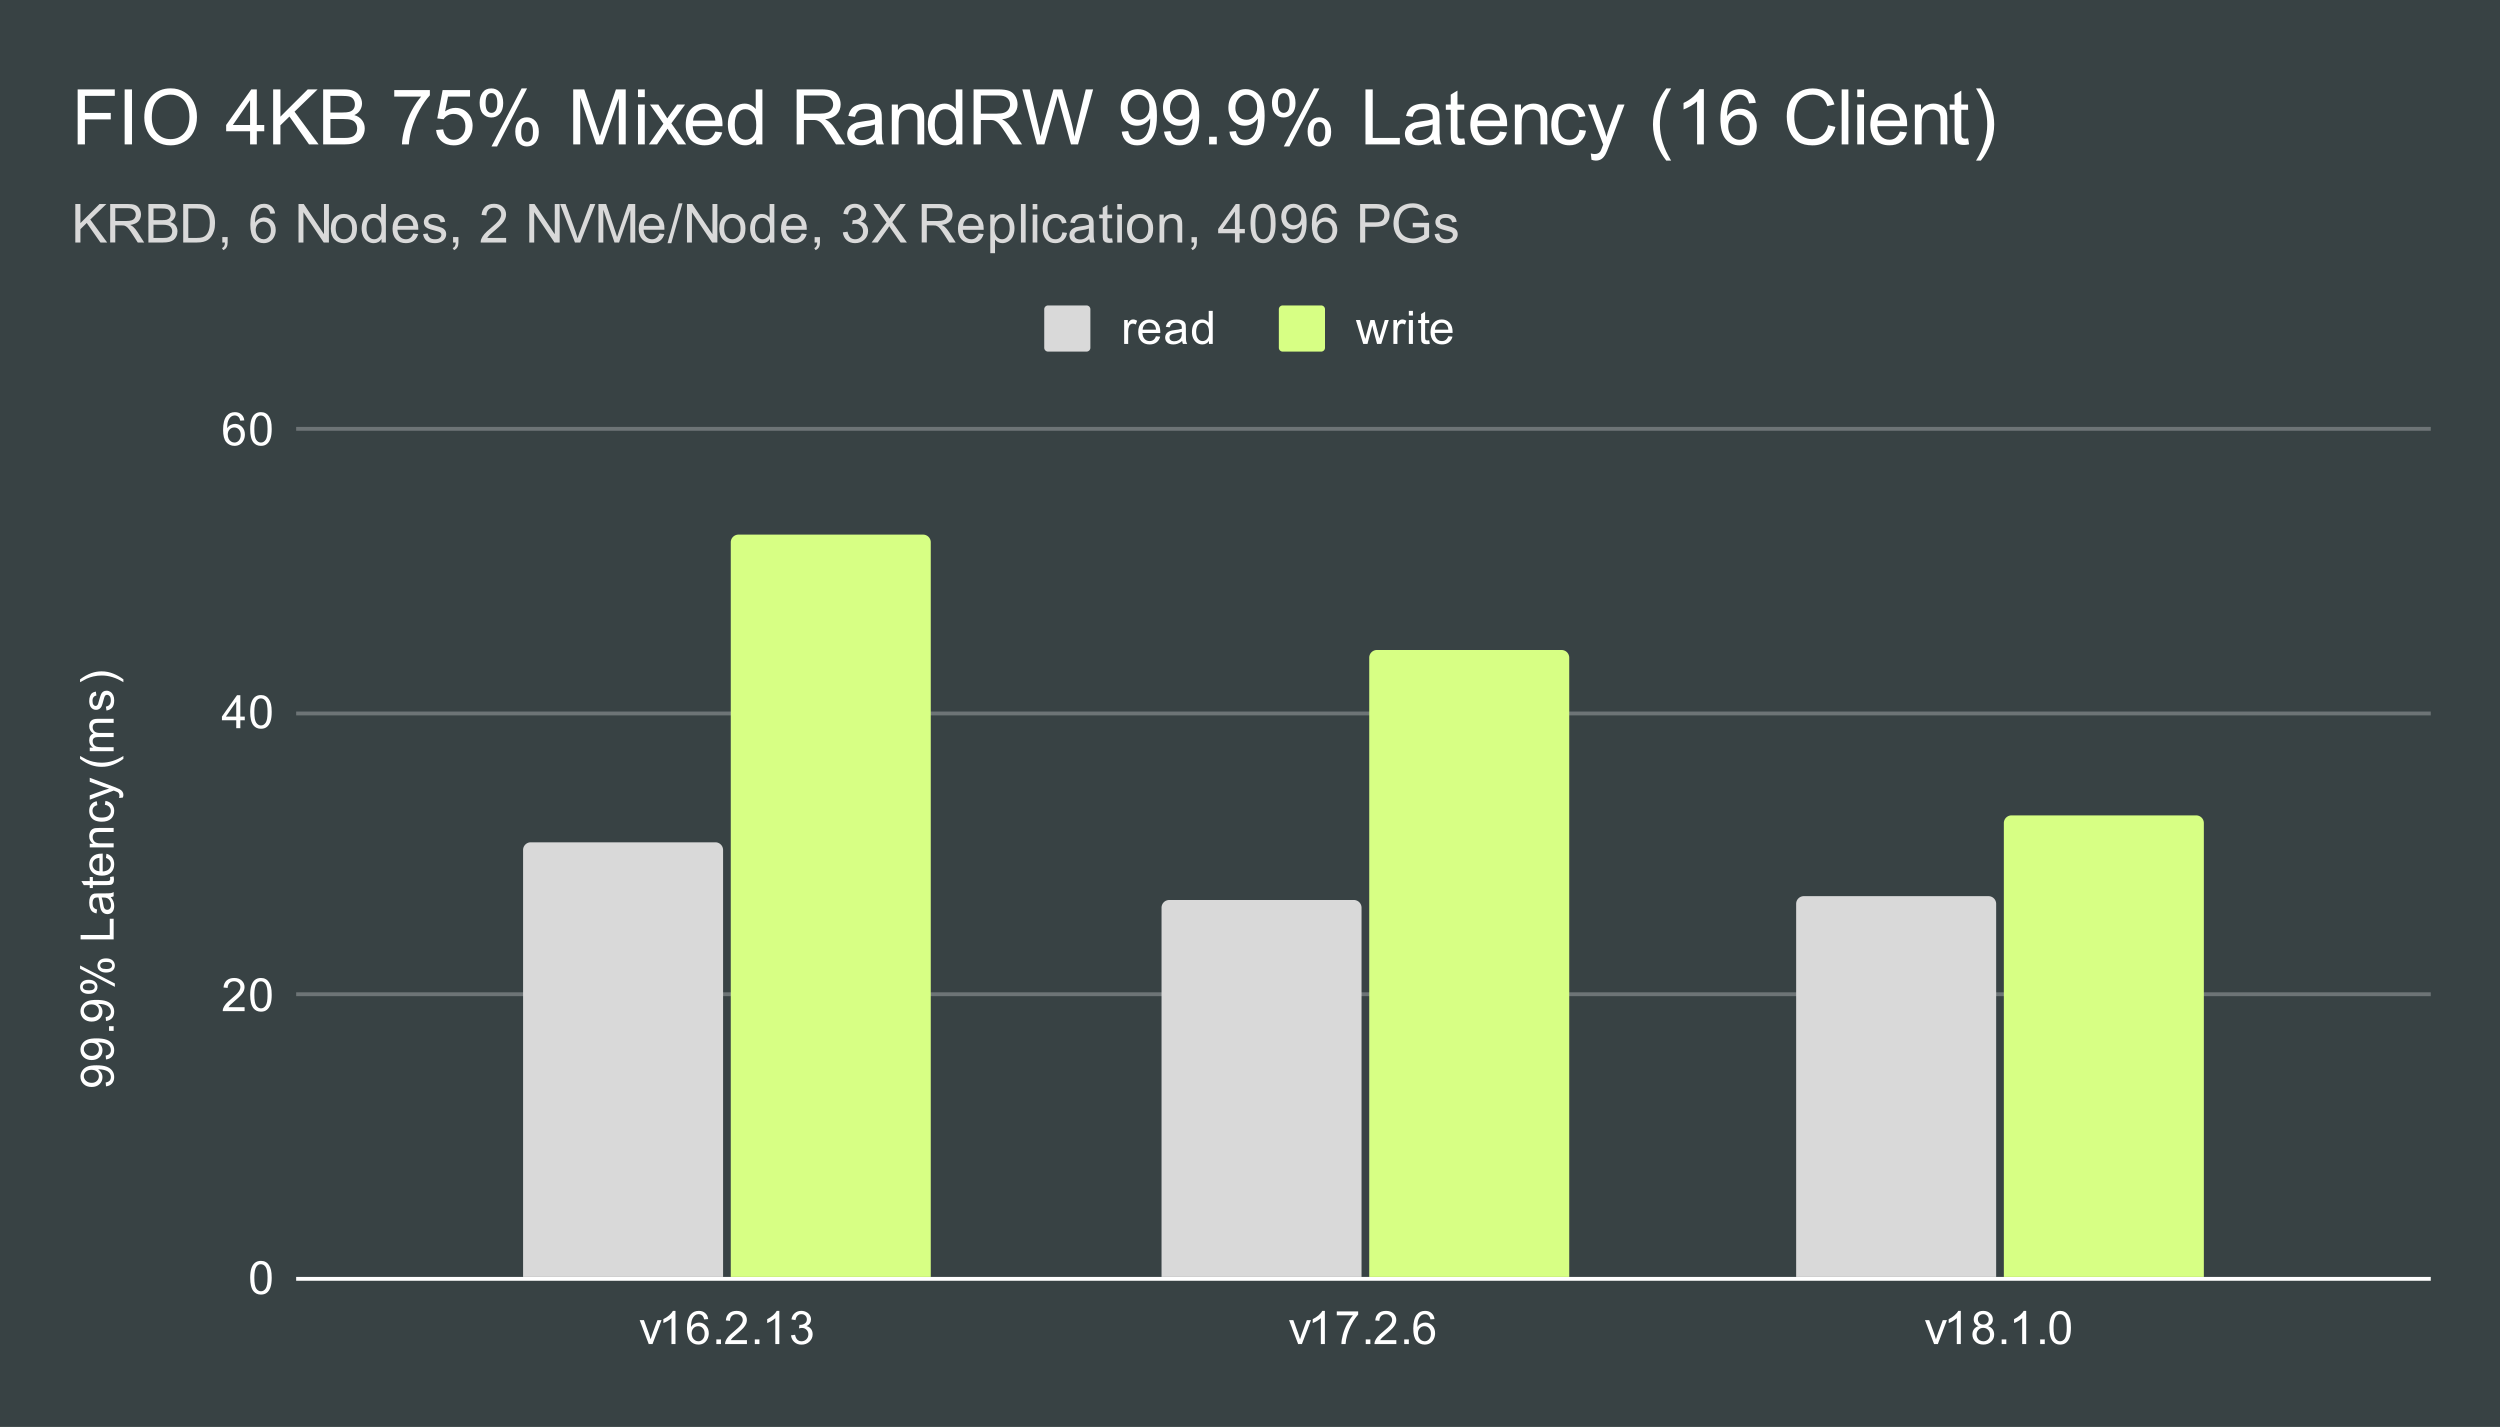 <svg viewBox="0 0 650 371" fill="none" stroke-linecap="square" stroke-miterlimit="10" width="650" height="371" xmlns="http://www.w3.org/2000/svg"><path fill="#384244" d="M0 0h650v371H0V0z"/><path stroke="#fff" stroke-linecap="butt" d="M77.5 332.5h554"/><path stroke="#6d7476" stroke-linecap="butt" d="M77.5 258.5h554m-554-73h554m-554-74h554"/><clipPath id="a"><path d="M77.55 111.783h553.9V332.45H77.55V111.783z"/></clipPath><path clip-path="url(#a)" d="M188 332h-52V221a2 2 0 012-2h48a2 2 0 012 2z"/><path fill="#d9d9d9" clip-path="url(#a)" d="M188 332h-52V221a2 2 0 012-2h48a2 2 0 012 2z"/><path clip-path="url(#a)" d="M354 332h-52v-96a2 2 0 012-2h48a2 2 0 012 2z"/><path fill="#d9d9d9" clip-path="url(#a)" d="M354 332h-52v-96a2 2 0 012-2h48a2 2 0 012 2z"/><path clip-path="url(#a)" d="M519 332h-52v-97a2 2 0 012-2h48a2 2 0 012 2z"/><path fill="#d9d9d9" clip-path="url(#a)" d="M519 332h-52v-97a2 2 0 012-2h48a2 2 0 012 2z"/><path clip-path="url(#a)" d="M242 332h-52V141a2 2 0 012-2h48a2 2 0 012 2z"/><path fill="#d7ff84" clip-path="url(#a)" d="M242 332h-52V141a2 2 0 012-2h48a2 2 0 012 2z"/><path clip-path="url(#a)" d="M408 332h-52V171a2 2 0 012-2h48a2 2 0 012 2z"/><path fill="#d7ff84" clip-path="url(#a)" d="M408 332h-52V171a2 2 0 012-2h48a2 2 0 012 2z"/><path clip-path="url(#a)" d="M573 332h-52V214a2 2 0 012-2h48a2 2 0 012 2z"/><path fill="#d7ff84" clip-path="url(#a)" d="M573 332h-52V214a2 2 0 012-2h48a2 2 0 012 2z"/><path fill="#fff" d="M27.566 282.46l-.094-1.015q.719-.125 1.047-.485.312-.375.312-.937 0-.484-.218-.844-.235-.375-.594-.61-.375-.234-1-.39-.64-.156-1.297-.156h-.219q.5.312.828.86.313.546.313 1.187 0 1.078-.766 1.812-.781.735-2.047.735-1.312 0-2.11-.766-.796-.781-.796-1.937 0-.829.453-1.516.453-.703 1.297-1.063.828-.359 2.406-.359 1.64 0 2.625.36.969.343 1.485 1.062.5.703.5 1.64 0 1.016-.547 1.657-.563.64-1.578.765zm-3.797-4.312q-.906 0-1.438.484-.531.469-.531 1.157 0 .703.578 1.234.563.516 1.485.516.812 0 1.328-.5.515-.5.515-1.22 0-.734-.515-1.202-.516-.47-1.422-.47zm3.797-2.688l-.094-1.015q.719-.125 1.047-.485.312-.375.312-.937 0-.484-.218-.844-.235-.375-.594-.61-.375-.234-1-.39-.64-.156-1.297-.156h-.219q.5.312.828.86.313.546.313 1.187 0 1.078-.766 1.812-.781.735-2.047.735-1.312 0-2.11-.766-.796-.781-.796-1.937 0-.829.453-1.516.453-.703 1.297-1.063.828-.359 2.406-.359 1.64 0 2.625.36.969.343 1.485 1.062.5.703.5 1.64 0 1.016-.547 1.657-.563.64-1.578.765zm-3.797-4.312q-.906 0-1.438.484-.531.469-.531 1.157 0 .703.578 1.234.563.516 1.485.516.812 0 1.328-.5.515-.5.515-1.22 0-.734-.515-1.202-.516-.47-1.422-.47zm5.781-3.125h-1.203v-1.203h1.203v1.203zm-1.984-2.563l-.094-1.015q.719-.125 1.047-.485.312-.375.312-.937 0-.484-.218-.844-.235-.375-.594-.61-.375-.234-1-.39-.64-.156-1.297-.156h-.219q.5.312.828.86.313.546.313 1.187 0 1.078-.766 1.812-.781.735-2.047.735-1.312 0-2.11-.766-.796-.781-.796-1.937 0-.829.453-1.516.453-.703 1.297-1.063.828-.359 2.406-.359 1.64 0 2.625.36.969.343 1.485 1.062.5.703.5 1.64 0 1.016-.547 1.657-.563.64-1.578.765zm-3.797-4.312q-.906 0-1.438.484-.531.469-.531 1.157 0 .703.578 1.234.563.516 1.485.516.812 0 1.328-.5.515-.5.515-1.22 0-.734-.515-1.202-.516-.47-1.422-.47zm-.75-2.734q-.922 0-1.563-.454-.64-.468-.64-1.343 0-.813.578-1.344.578-.531 1.687-.531 1.094 0 1.688.547.578.53.578 1.312 0 .781-.578 1.297-.578.516-1.75.516zm-1.485-1.829q0 .391.344.657.344.25 1.25.25.828 0 1.172-.25.328-.266.328-.657 0-.406-.344-.656-.343-.265-1.234-.265-.844 0-1.172.265-.344.266-.344.656zm8.329 0l-9.047-4.703v-.86l9.047 4.688v.875zm-2.329-3.718q-.921 0-1.562-.453-.64-.47-.64-1.36 0-.812.577-1.344.563-.53 1.688-.53 1.094 0 1.687.546.579.531.579 1.328 0 .766-.579 1.297-.578.516-1.75.516zm-1.484-1.844q0 .406.344.672.344.25 1.25.25.812 0 1.156-.266.344-.265.344-.656 0-.39-.344-.656t-1.25-.266q-.828 0-1.156.266-.344.265-.344.656zm3.5-6.781h-8.594V243.1h7.578v-4.234h1.016v5.375zm-.766-10.985q.5.594.704 1.14.203.532.203 1.157 0 1.031-.5 1.578-.5.547-1.282.547-.453 0-.828-.203-.39-.203-.61-.547-.233-.344-.343-.765-.094-.297-.172-.938-.14-1.266-.36-1.875h-.265q-.656 0-.922.297-.343.406-.343 1.203 0 .734.265 1.094.25.36.907.531l-.141 1.031q-.656-.14-1.063-.468-.406-.329-.625-.938-.218-.61-.218-1.406 0-.797.187-1.297.188-.5.469-.734.281-.235.719-.329.265-.046.968-.046h1.407q1.468 0 1.859-.063.39-.078.75-.281v1.11q-.328.155-.766.202zm-2.359.094q.234.578.406 1.719.094.656.219.922.11.265.328.422.219.14.5.14.422 0 .703-.312.282-.328.282-.938 0-.61-.266-1.078-.266-.484-.734-.703-.36-.172-1.047-.172h-.391zm2.188-5.328l.921-.156q.094.453.094.797 0 .578-.172.89-.187.313-.484.453-.297.125-1.25.125h-3.578v.766h-.813v-.766h-1.547l-.625-1.047h2.172v-1.062h.813v1.062h3.64q.454 0 .579-.046.125-.063.203-.188.078-.125.078-.36 0-.187-.031-.468zm-1.063-4.953l.125-1.094q.953.25 1.484.953.532.703.532 1.781 0 1.36-.844 2.172-.844.797-2.36.797-1.562 0-2.421-.812-.875-.813-.875-2.094 0-1.25.843-2.031.844-.797 2.391-.797h.281v4.64q1.032-.062 1.578-.578.532-.515.532-1.297 0-.578-.297-.984-.313-.422-.969-.656zm-1.703 3.453v-3.469q-.797.063-1.188.39-.609.516-.609 1.313 0 .735.484 1.235.485.484 1.313.53zm3.703-6.203h-6.219v-.938h.875q-1.015-.687-1.015-1.984 0-.563.203-1.031.203-.485.531-.72.328-.233.766-.327.297-.047 1.03-.047h3.829v1.047h-3.781q-.656 0-.969.125-.312.125-.5.437-.203.313-.203.735 0 .672.437 1.172.422.484 1.61.484h3.406v1.047zm-2.281-11.063l.14-1.031q1.063.172 1.672.875.61.703.61 1.719 0 1.281-.828 2.062-.844.766-2.407.766-1 0-1.75-.328-.765-.344-1.14-1.016-.375-.687-.375-1.5 0-1 .515-1.64.5-.657 1.453-.844l.157 1.031q-.625.14-.938.516-.328.375-.328.906 0 .797.578 1.297.563.5 1.797.5 1.266 0 1.828-.485.563-.484.563-1.25 0-.625-.375-1.03-.375-.423-1.172-.548zm4.672-1.89l-.985.125q.094-.344.094-.61 0-.343-.125-.547-.11-.218-.312-.359-.172-.094-.797-.328-.078-.016-.25-.094l-6.235 2.375v-1.14l3.594-1.297q.688-.25 1.453-.453-.734-.188-1.422-.438l-3.625-1.328v-1.047l6.328 2.36q1.016.39 1.407.593.53.281.765.656.25.36.25.86 0 .297-.14.672zm.14-10.063q-1.11.875-2.578 1.485-1.484.593-3.062.593-1.391 0-2.672-.437-1.485-.531-2.953-1.64v-.75q1.218.702 1.734.937.813.359 1.688.562 1.093.25 2.203.25 2.828 0 5.64-1.75v.75zm-2.531-1.984h-6.219v-.938h.875q-.468-.297-.734-.781-.281-.484-.281-1.11 0-.687.28-1.124.282-.453.798-.625-1.078-.75-1.078-1.922 0-.938.515-1.422.5-.5 1.578-.5h4.266v1.047h-3.922q-.625 0-.906.11-.281.093-.453.359-.172.265-.172.64 0 .656.437 1.094.438.422 1.407.422h3.609v1.062h-4.047q-.703 0-1.047.266-.36.25-.36.828 0 .453.235.828.235.375.688.547.453.172 1.297.172h3.234v1.047zm-1.86-10.578l-.156-1.032q.625-.093.954-.484.328-.406.328-1.14 0-.72-.282-1.063-.296-.36-.703-.36-.36 0-.562.313-.14.219-.36 1.078-.296 1.156-.5 1.61-.218.437-.593.671-.375.235-.844.235-.406 0-.766-.188-.36-.187-.593-.515-.172-.25-.297-.672-.125-.422-.125-.922 0-.719.218-1.266.204-.562.563-.828.36-.265.953-.36l.14 1.032q-.468.063-.734.406-.281.328-.281.953 0 .72.25 1.032.234.312.563.312.203 0 .359-.125.172-.14.281-.406.063-.156.266-.938.312-1.125.5-1.562.187-.438.547-.688.359-.25.906-.25.531 0 1 .313.453.297.719.875.25.578.25 1.312 0 1.22-.5 1.86-.516.625-1.5.797zm4.391-8.11v.75q-2.812-1.75-5.64-1.75-1.094 0-2.188.25-.875.203-1.687.563-.516.234-1.75.937v-.75q1.468-1.093 2.953-1.625 1.281-.453 2.672-.453 1.578 0 3.062.61 1.469.609 2.578 1.468zM65.05 332.216q0-1.532.313-2.454.312-.937.921-1.437.625-.5 1.563-.5.687 0 1.203.281.531.281.875.813.344.515.531 1.265.188.75.188 2.032 0 1.515-.313 2.437-.297.922-.922 1.438-.609.5-1.562.5-1.234 0-1.953-.891-.844-1.063-.844-3.484zm1.078 0q0 2.109.5 2.812.5.703 1.219.703.734 0 1.219-.703.5-.703.5-2.812 0-2.125-.5-2.813-.485-.703-1.235-.703-.719 0-1.156.61-.547.78-.547 2.906zm-2.531-70.337v1.015h-5.688q0-.375.125-.734.22-.578.688-1.14.484-.563 1.39-1.297 1.407-1.157 1.891-1.829.5-.671.5-1.265 0-.625-.453-1.047-.453-.438-1.172-.438-.766 0-1.219.454-.453.453-.468 1.265l-1.079-.11q.11-1.218.829-1.843.734-.64 1.968-.64 1.235 0 1.953.687.72.687.72 1.703 0 .516-.22 1.016-.203.484-.703 1.047-.484.546-1.609 1.5-.953.796-1.234 1.093-.266.282-.438.563h4.219zm1.453-3.219q0-1.531.313-2.453.312-.938.921-1.438.625-.5 1.563-.5.687 0 1.203.282.531.28.875.812.344.516.531 1.266.188.75.188 2.031 0 1.516-.313 2.438-.297.921-.922 1.437-.609.5-1.562.5-1.234 0-1.953-.89-.844-1.063-.844-3.485zm1.078 0q0 2.11.5 2.813.5.703 1.219.703.734 0 1.219-.703.5-.704.5-2.813 0-2.125-.5-2.812-.485-.704-1.235-.704-.719 0-1.156.61-.547.781-.547 2.906zm-4.703-69.321v-2.063h-3.719v-.968l3.922-5.563h.86v5.563h1.156v.968h-1.157v2.063h-1.062zm0-3.031v-3.86l-2.688 3.86h2.688zm3.625-1.203q0-1.532.313-2.454.312-.937.921-1.437.625-.5 1.563-.5.687 0 1.203.281.531.281.875.813.344.515.531 1.265.188.75.188 2.031 0 1.516-.313 2.438-.297.922-.922 1.438-.609.5-1.562.5-1.234 0-1.953-.891-.844-1.063-.844-3.484zm1.078 0q0 2.109.5 2.812.5.703 1.219.703.734 0 1.219-.703.5-.703.5-2.813 0-2.125-.5-2.812-.485-.703-1.235-.703-.719 0-1.156.61-.547.78-.547 2.905zm-2.609-75.806l-1.047.078q-.14-.625-.39-.906-.438-.453-1.063-.453-.5 0-.89.281-.485.375-.782 1.078-.281.688-.297 1.969.375-.578.922-.86.562-.28 1.172-.28 1.047 0 1.781.78.75.782.75 2 0 .813-.36 1.516-.343.688-.953 1.063-.609.359-1.375.359-1.328 0-2.156-.969-.828-.969-.828-3.187 0-2.5.922-3.625.797-.985 2.156-.985 1.016 0 1.656.578.657.563.782 1.563zm-4.297 3.703q0 .547.219 1.047.234.484.64.75.422.266.89.266.657 0 1.142-.532.484-.547.484-1.468 0-.891-.485-1.407-.468-.515-1.187-.515-.719 0-1.219.515-.484.516-.484 1.344zm5.828-1.453q0-1.531.313-2.453.312-.938.921-1.438.625-.5 1.563-.5.687 0 1.203.282.531.28.875.812.344.516.531 1.266.188.75.188 2.031 0 1.516-.313 2.437-.297.922-.922 1.438-.609.5-1.562.5-1.234 0-1.953-.89-.844-1.063-.844-3.485zm1.078 0q0 2.11.5 2.812.5.704 1.219.704.734 0 1.219-.704.5-.703.5-2.812 0-2.125-.5-2.813-.485-.703-1.235-.703-.719 0-1.156.61-.547.781-.547 2.906zM168.672 349.45l-2.359-6.219h1.11l1.343 3.719q.203.61.39 1.25.141-.484.391-1.172l1.391-3.797h1.078l-2.36 6.219h-.984zm6.953 0h-1.046v-6.719q-.391.36-1.016.735-.61.359-1.094.53v-1.015q.875-.422 1.531-1 .672-.594.954-1.156h.671v8.625zm8.5-6.484l-1.046.078q-.141-.625-.391-.906-.438-.454-1.063-.454-.5 0-.89.282-.485.375-.781 1.078-.282.687-.297 1.969.375-.579.922-.86.562-.281 1.171-.281 1.047 0 1.782.781.75.781.75 2 0 .813-.36 1.516-.343.687-.953 1.062-.61.36-1.375.36-1.328 0-2.156-.97-.828-.968-.828-3.187 0-2.5.922-3.625.797-.984 2.156-.984 1.016 0 1.656.578.656.563.781 1.563zm-4.296 3.703q0 .547.218 1.047.235.484.641.75.422.265.89.265.657 0 1.141-.531.485-.547.485-1.469 0-.89-.485-1.406-.469-.516-1.187-.516-.719 0-1.219.516-.484.516-.484 1.344zm6.421 2.781v-1.203h1.204v1.203h-1.204zm7.954-1.016v1.016h-5.688q0-.375.125-.734.219-.579.688-1.141.484-.563 1.39-1.297 1.406-1.156 1.89-1.828.5-.672.5-1.266 0-.625-.452-1.047-.453-.437-1.172-.437-.766 0-1.219.453-.453.453-.469 1.266l-1.078-.11q.11-1.218.828-1.843.735-.641 1.97-.641 1.233 0 1.952.688.719.687.719 1.703 0 .515-.219 1.015-.203.485-.703 1.047-.484.547-1.61 1.5-.952.797-1.234 1.094-.265.281-.437.562h4.219zm2.046 1.016v-1.203h1.204v1.203h-1.204zm6.375 0h-1.046v-6.719q-.391.36-1.016.735-.61.359-1.094.53v-1.015q.875-.422 1.531-1 .672-.594.954-1.156h.671v8.625zm3.032-2.266l1.062-.14q.172.89.61 1.297.437.39 1.062.39.75 0 1.266-.515.515-.516.515-1.282 0-.718-.484-1.187-.469-.485-1.203-.485-.297 0-.75.125l.125-.937q.11.016.172.016.672 0 1.203-.344.547-.36.547-1.094 0-.578-.39-.953-.392-.39-1.017-.39-.609 0-1.03.39-.407.39-.516 1.156l-1.063-.187q.188-1.047.875-1.625.688-.594 1.703-.594.703 0 1.297.313.594.296.906.812.313.516.313 1.11 0 .546-.297 1.015-.297.453-.875.719.75.172 1.172.734.422.547.422 1.39 0 1.126-.828 1.907-.813.781-2.063.781-1.125 0-1.875-.672-.75-.687-.86-1.75zm131.859 2.266l-2.36-6.219h1.11l1.343 3.719q.204.61.391 1.25.14-.484.39-1.172l1.391-3.797h1.078l-2.359 6.219h-.984zm6.953 0h-1.047v-6.719q-.39.36-1.016.735-.61.359-1.094.53v-1.015q.875-.422 1.532-1 .672-.594.953-1.156h.672v8.625zm3.094-7.469v-1.015h5.562v.828q-.813.875-1.625 2.328-.797 1.437-1.234 2.969-.329 1.078-.407 2.359h-1.093q.015-1.016.39-2.453.39-1.438 1.094-2.766.719-1.328 1.531-2.25h-4.219zm7.53 7.469v-1.203h1.204v1.203h-1.203zm7.954-1.016v1.016h-5.688q0-.375.125-.734.22-.579.688-1.141.484-.563 1.39-1.297 1.407-1.156 1.891-1.828.5-.672.5-1.266 0-.625-.453-1.047-.453-.437-1.172-.437-.765 0-1.219.453-.453.453-.468 1.266l-1.079-.11q.11-1.218.829-1.843.734-.641 1.968-.641 1.235 0 1.954.688.718.687.718 1.703 0 .515-.219 1.015-.203.485-.703 1.047-.484.547-1.609 1.5-.953.797-1.234 1.094-.266.281-.438.562h4.219zm2.047 1.016v-1.203h1.203v1.203h-1.203zm7.875-6.484l-1.047.078q-.14-.625-.39-.906-.438-.454-1.063-.454-.5 0-.89.282-.485.375-.782 1.078-.281.687-.297 1.969.375-.579.922-.86.562-.281 1.172-.281 1.047 0 1.781.781.75.781.75 2 0 .813-.36 1.516-.343.687-.952 1.062-.61.36-1.375.36-1.329 0-2.157-.97-.828-.968-.828-3.187 0-2.5.922-3.625.797-.984 2.156-.984 1.016 0 1.656.578.657.563.782 1.563zm-4.297 3.703q0 .547.219 1.047.234.484.64.75.422.265.89.265.657 0 1.142-.531.484-.547.484-1.469 0-.89-.485-1.406-.468-.516-1.187-.516-.719 0-1.219.516-.484.516-.484 1.344zm134.187 2.781l-2.36-6.219h1.11l1.344 3.719q.203.61.39 1.25.14-.484.39-1.172l1.392-3.797h1.078l-2.36 6.219h-.984zm6.953 0h-1.047v-6.719q-.39.36-1.015.735-.61.359-1.094.53v-1.015q.875-.422 1.531-1 .672-.594.953-1.156h.672v8.625zm4.656-4.656q-.656-.25-.984-.688-.313-.453-.313-1.062 0-.938.672-1.578.688-.641 1.797-.641 1.125 0 1.813.656.687.656.687 1.594 0 .594-.312 1.031-.313.438-.953.688.796.25 1.203.828.406.578.406 1.375 0 1.094-.781 1.844-.766.75-2.047.75-1.266 0-2.047-.75-.781-.75-.781-1.875 0-.844.422-1.407.437-.562 1.218-.765zm-.218-1.797q0 .61.39 1 .406.39 1.031.39.61 0 1-.375.391-.39.391-.953 0-.578-.406-.968-.406-.407-1-.407-.61 0-1.016.391-.39.39-.39.922zm-.329 3.969q0 .453.203.875.22.421.641.656.422.234.906.234.75 0 1.235-.484.5-.485.5-1.235 0-.765-.5-1.265-.5-.5-1.266-.5-.75 0-1.234.5-.485.484-.485 1.219zm6.516 2.484v-1.203h1.203v1.203h-1.203zm6.375 0h-1.047v-6.719q-.39.36-1.015.735-.61.359-1.094.53v-1.015q.875-.422 1.531-1 .672-.594.953-1.156h.672v8.625zm3.625 0v-1.203h1.203v1.203h-1.203zm2.406-4.234q0-1.532.313-2.454.312-.937.922-1.437.625-.5 1.562-.5.688 0 1.203.281.532.281.875.813.344.515.532 1.265.187.75.187 2.032 0 1.515-.313 2.437-.296.922-.921 1.438-.61.5-1.563.5-1.234 0-1.953-.891-.844-1.063-.844-3.484zm1.078 0q0 2.109.5 2.812.5.703 1.22.703.734 0 1.218-.703.5-.703.5-2.812 0-2.125-.5-2.813-.485-.703-1.235-.703-.718 0-1.156.61-.547.78-.547 2.906z"/><path fill="#d9d9d9" d="M271.5 80.417a1 1 0 011-1h10a1 1 0 011 1v10a1 1 0 01-1 1h-10a1 1 0 01-1-1z"/><path fill="#fff" d="M292.281 89.417v-6.22h.953v.938q.36-.656.657-.859.312-.219.687-.219.531 0 1.078.328l-.36.985q-.39-.235-.765-.235-.36 0-.64.22-.266.202-.375.577-.188.563-.188 1.219v3.266h-1.047zm8.266-2l1.094.125q-.25.953-.954 1.484-.703.531-1.78.531-1.36 0-2.173-.843-.796-.844-.796-2.36 0-1.562.812-2.422.813-.875 2.094-.875 1.25 0 2.031.844.797.844.797 2.39v.282h-4.64q.062 1.031.577 1.578.516.531 1.297.531.578 0 .985-.297.421-.312.656-.968zm-3.453-1.703h3.469q-.063-.797-.391-1.188-.516-.61-1.313-.61-.734 0-1.234.485-.484.484-.531 1.313zm10.265 2.937q-.593.5-1.14.703-.531.203-1.156.203-1.032 0-1.579-.5-.546-.5-.546-1.281 0-.453.203-.828.203-.39.546-.61.344-.234.766-.343.297-.094.938-.172 1.265-.14 1.875-.36v-.265q0-.656-.297-.922-.406-.344-1.203-.344-.735 0-1.094.266-.36.25-.531.906l-1.032-.14q.141-.657.47-1.063.327-.406.937-.625.609-.219 1.406-.219.797 0 1.297.188.5.187.734.469.235.28.328.718.047.266.047.969v1.406q0 1.469.063 1.86.078.39.28.75h-1.108q-.157-.328-.204-.766zm-.093-2.36q-.579.235-1.72.407-.655.094-.921.219-.266.109-.422.328-.14.219-.14.5 0 .422.312.703.328.281.938.281.609 0 1.078-.265.484-.266.703-.735.172-.36.172-1.047v-.39zm7.062 3.126v-.782q-.594.922-1.734.922-.75 0-1.375-.406-.625-.422-.969-1.156-.344-.735-.344-1.688 0-.922.313-1.687.312-.766.937-1.156.625-.407 1.39-.407.563 0 1 .235.438.234.72.609v-3.078h1.046v8.594h-.984zM311 86.307q0 1.203.5 1.797.5.578 1.188.578.687 0 1.171-.562.485-.563.485-1.719 0-1.281-.5-1.875-.485-.594-1.203-.594-.704 0-1.172.578-.469.563-.469 1.797z"/><path fill="#d7ff84" d="M332.5 80.417a1 1 0 011-1h10a1 1 0 011 1v10a1 1 0 01-1 1h-10a1 1 0 01-1-1z"/><path fill="#fff" d="M354.438 89.417l-1.907-6.22h1.094l.984 3.595.375 1.328q.032-.094.329-1.281l.984-3.641h1.078l.938 3.61.312 1.187.36-1.203 1.062-3.594h1.031l-1.953 6.219h-1.094l-.984-3.735-.25-1.047-1.25 4.782h-1.11zm7.843 0v-6.22h.953v.938q.36-.656.657-.859.312-.219.687-.219.531 0 1.078.328l-.36.985q-.39-.235-.765-.235-.36 0-.64.22-.266.202-.375.577-.188.563-.188 1.219v3.266h-1.047zm4.016-7.375v-1.22h1.062v1.22h-1.062zm0 7.375v-6.22h1.062v6.22h-1.062zm5.297-.938l.156.922q-.453.094-.797.094-.578 0-.89-.172-.313-.188-.454-.484-.125-.297-.125-1.25V84.01h-.765v-.812h.765V81.65l1.047-.625v2.172h1.063v.812h-1.063v3.641q0 .453.047.578.063.125.188.203.125.078.359.078.188 0 .469-.03zm4.953-1.062l1.094.125q-.25.953-.954 1.484-.703.531-1.78.531-1.36 0-2.173-.843-.796-.844-.796-2.36 0-1.562.812-2.422.813-.875 2.094-.875 1.25 0 2.031.844.797.844.797 2.39v.282h-4.64q.062 1.031.577 1.578.516.531 1.297.531.578 0 .985-.297.421-.312.656-.968zm-3.453-1.703h3.469q-.063-.797-.391-1.188-.516-.61-1.313-.61-.734 0-1.234.485-.484.484-.531 1.313z"/><path fill="#d9d9d9" d="M19.581 63.05V53.034h1.328v4.97l4.97-4.97h1.796l-4.203 4.047 4.39 5.969h-1.75l-3.562-5.078-1.64 1.61v3.468h-1.33zm9.063 0V53.034h4.453q1.344 0 2.031.266.703.266 1.11.953.421.688.421 1.516 0 1.062-.687 1.797-.688.718-2.125.921.515.25.797.5.578.532 1.093 1.329l1.75 2.734h-1.671l-1.329-2.078q-.578-.906-.953-1.375-.375-.485-.672-.672-.296-.203-.609-.281-.219-.047-.734-.047h-1.547v4.453h-1.328zm1.328-5.594h2.86q.905 0 1.421-.187.516-.188.781-.594.266-.422.266-.906 0-.719-.516-1.172-.515-.469-1.64-.469h-3.172v3.328zm8.61 5.594V53.034h3.75q1.155 0 1.843.313.703.297 1.094.922.39.625.39 1.328 0 .64-.359 1.203-.344.563-1.047.922.906.265 1.39.906.5.64.5 1.516 0 .703-.296 1.312-.297.61-.735.938-.437.328-1.109.5-.656.156-1.61.156h-3.812zm1.327-5.813h2.157q.89 0 1.265-.109.516-.156.766-.5.25-.36.25-.875 0-.5-.235-.875-.234-.39-.687-.531-.438-.14-1.516-.14h-2v3.03zm0 4.625h2.485q.64 0 .906-.046.453-.079.766-.266.312-.203.5-.563.203-.359.203-.843 0-.563-.297-.969-.281-.422-.797-.578-.5-.172-1.453-.172h-2.313v3.438zm7.72 1.188V53.034h3.452q1.172 0 1.781.141.86.188 1.47.719.796.672 1.187 1.718.39 1.032.39 2.375 0 1.141-.265 2.032-.266.875-.688 1.453-.406.578-.906.906-.5.328-1.203.5-.688.172-1.594.172h-3.625zm1.327-1.188h2.14q.985 0 1.548-.171.578-.188.906-.532.469-.468.734-1.265.266-.797.266-1.938 0-1.562-.516-2.406-.515-.844-1.25-1.14-.547-.204-1.718-.204h-2.11v7.656zM57.8 63.05v-1.406h1.39v1.406q0 .766-.28 1.234-.266.485-.86.75l-.344-.53q.39-.173.578-.5.188-.329.203-.954H57.8zm13.719-7.563l-1.219.094q-.172-.734-.469-1.062-.5-.516-1.234-.516-.594 0-1.031.328-.579.422-.922 1.235-.328.812-.344 2.312.438-.672 1.078-1 .656-.328 1.36-.328 1.234 0 2.093.906.86.906.86 2.344 0 .938-.407 1.75-.406.813-1.125 1.25-.703.422-1.609.422-1.531 0-2.5-1.125-.969-1.14-.969-3.735 0-2.906 1.063-4.234.937-1.14 2.531-1.14 1.188 0 1.938.671.75.657.906 1.828zM66.487 59.8q0 .64.266 1.219.281.578.766.89.484.297 1.015.297.782 0 1.344-.625.563-.625.563-1.703 0-1.047-.563-1.64-.547-.61-1.39-.61-.829 0-1.422.61-.579.593-.579 1.562zm11.126 3.25V53.034h1.359l5.266 7.86v-7.86h1.28V63.05H84.16l-5.265-7.875v7.875h-1.282zm8.406-3.625q0-2.016 1.125-3 .922-.797 2.281-.797 1.484 0 2.438.984.953.97.953 2.704 0 1.406-.422 2.218-.422.797-1.235 1.25-.797.438-1.734.438-1.531 0-2.469-.985-.937-.984-.937-2.812zm1.265 0q0 1.39.61 2.094.61.687 1.531.687.906 0 1.516-.703.609-.703.609-2.125 0-1.344-.61-2.031-.609-.703-1.515-.703-.922 0-1.531.687-.61.688-.61 2.094zm11.907 3.625v-.922q-.704 1.094-2.032 1.094-.875 0-1.609-.485-.719-.484-1.125-1.343-.39-.86-.39-1.969 0-1.078.359-1.969.36-.89 1.078-1.36.734-.468 1.625-.468.656 0 1.172.281.515.266.828.72v-3.595h1.234V63.05h-1.14zM95.3 59.425q0 1.39.578 2.094.594.687 1.39.687.813 0 1.376-.656.562-.672.562-2.016 0-1.5-.578-2.187-.578-.703-1.406-.703t-1.375.672q-.547.671-.547 2.109zm12.14 1.281l1.282.156q-.313 1.125-1.125 1.75-.813.61-2.078.61-1.594 0-2.532-.985-.921-.984-.921-2.75 0-1.843.937-2.843.953-1.016 2.453-1.016 1.453 0 2.375 1 .922.984.922 2.781v.328h-5.422q.078 1.188.672 1.829.61.64 1.531.64.672 0 1.141-.36.484-.358.766-1.14zm-4.03-1.984h4.046q-.078-.922-.469-1.375-.578-.703-1.515-.703-.86 0-1.438.562-.562.563-.625 1.516zm6.578 2.156l1.203-.187q.109.734.578 1.125.468.39 1.312.39.844 0 1.25-.344.422-.343.422-.812 0-.422-.375-.656-.25-.172-1.25-.422-1.36-.344-1.89-.594-.516-.25-.782-.687-.265-.438-.265-.97 0-.483.218-.89.22-.422.61-.703.281-.203.765-.344.5-.156 1.078-.156.844 0 1.485.25.656.234.969.656.312.422.421 1.125l-1.203.172q-.078-.562-.484-.875-.39-.312-1.11-.312-.843 0-1.203.281-.359.266-.359.656 0 .235.14.422.157.203.485.328.172.063 1.078.313 1.313.36 1.828.578.516.219.797.64.297.422.297 1.047t-.36 1.172q-.343.531-1.03.844-.672.297-1.532.297-1.406 0-2.156-.594-.734-.594-.938-1.75zm7.812 2.172v-1.406h1.39v1.406q0 .766-.28 1.234-.266.485-.86.75l-.344-.53q.39-.173.578-.5.188-.329.203-.954h-.687zm13.797-1.188v1.188h-6.625q-.016-.438.14-.86.266-.671.813-1.328.563-.656 1.61-1.515 1.64-1.344 2.203-2.125.578-.781.578-1.485 0-.734-.532-1.234-.515-.5-1.343-.5-.891 0-1.438.531-.531.532-.531 1.485l-1.266-.14q.125-1.407.969-2.142.86-.75 2.281-.75 1.453 0 2.282.797.843.797.843 1.985 0 .61-.25 1.187-.234.578-.812 1.219-.563.64-1.89 1.766-1.11.921-1.423 1.265-.312.328-.515.656h4.906zm6.016 1.188V53.034h1.359l5.266 7.86v-7.86h1.28V63.05h-1.359l-5.265-7.875v7.875h-1.281zm11.875 0l-3.875-10.016h1.437l2.61 7.282q.312.875.515 1.64.234-.828.547-1.64l2.703-7.282h1.36l-3.922 10.016h-1.375zm6.109 0V53.034h1.984l2.375 7.094q.328.984.485 1.484.172-.546.53-1.609l2.392-6.969h1.796V63.05h-1.28v-8.39l-2.923 8.39h-1.187l-2.906-8.531v8.531h-1.266zm15.844-2.344l1.28.156q-.312 1.125-1.124 1.75-.813.61-2.078.61-1.594 0-2.531-.985-.922-.984-.922-2.75 0-1.843.937-2.843.953-1.016 2.453-1.016 1.453 0 2.375 1 .922.984.922 2.781v.328h-5.422q.078 1.188.672 1.829.61.64 1.531.64.672 0 1.141-.36.484-.358.766-1.14zm-4.032-1.984h4.047q-.078-.922-.468-1.375-.579-.703-1.516-.703-.86 0-1.438.562-.562.563-.625 1.516zm6.141 4.5l2.906-10.36h.985l-2.907 10.36h-.984zm5.063-.172V53.034h1.359l5.266 7.86v-7.86h1.28V63.05h-1.359l-5.265-7.875v7.875h-1.281zm8.406-3.625q0-2.016 1.125-3 .922-.797 2.281-.797 1.484 0 2.438.984.953.97.953 2.704 0 1.406-.422 2.218-.422.797-1.235 1.25-.796.438-1.734.438-1.531 0-2.469-.985-.937-.984-.937-2.812zm1.265 0q0 1.39.61 2.094.61.687 1.531.687.906 0 1.516-.703.609-.703.609-2.125 0-1.344-.61-2.031-.609-.703-1.515-.703-.922 0-1.531.687-.61.688-.61 2.094zm11.907 3.625v-.922q-.703 1.094-2.032 1.094-.875 0-1.609-.485-.719-.484-1.125-1.343-.39-.86-.39-1.969 0-1.078.359-1.969.36-.89 1.078-1.36.734-.468 1.625-.468.656 0 1.172.281.515.266.828.72v-3.595h1.234V63.05h-1.14zm-3.891-3.625q0 1.39.578 2.094.594.687 1.39.687.813 0 1.376-.656.562-.672.562-2.016 0-1.5-.578-2.187-.578-.703-1.406-.703t-1.375.672q-.547.671-.547 2.109zm12.14 1.281l1.282.156q-.313 1.125-1.125 1.75-.813.61-2.078.61-1.594 0-2.531-.985-.922-.984-.922-2.75 0-1.843.937-2.843.953-1.016 2.453-1.016 1.453 0 2.375 1 .922.984.922 2.781v.328h-5.422q.078 1.188.672 1.829.61.64 1.531.64.672 0 1.141-.36.484-.358.766-1.14zm-4.03-1.984h4.046q-.078-.922-.468-1.375-.579-.703-1.516-.703-.86 0-1.438.562-.562.563-.625 1.516zm7.39 4.328v-1.406h1.39v1.406q0 .766-.28 1.234-.266.485-.86.75l-.344-.53q.39-.173.578-.5.188-.329.204-.954h-.688zm7.344-2.64l1.219-.172q.218 1.046.718 1.515.516.453 1.25.453.875 0 1.469-.594.594-.609.594-1.5 0-.843-.563-1.39-.547-.547-1.39-.547-.36 0-.875.125l.14-1.078q.125.015.188.015.797 0 1.422-.406.625-.406.625-1.265 0-.672-.453-1.11-.454-.453-1.188-.453-.719 0-1.203.453-.469.438-.61 1.344l-1.218-.219q.219-1.234 1.015-1.906.797-.688 1.985-.688.828 0 1.515.36.688.344 1.047.953.375.61.375 1.297 0 .64-.343 1.172-.344.531-1.032.86.89.202 1.375.843.5.64.5 1.625 0 1.312-.968 2.219-.954.906-2.407.906-1.328 0-2.203-.781-.86-.782-.984-2.032zm7.469 2.64l3.875-5.219-3.422-4.797h1.578l1.828 2.563q.562.797.797 1.234.344-.547.797-1.14l2.015-2.657h1.438l-3.516 4.72 3.797 5.296h-1.64l-2.516-3.578q-.219-.313-.438-.672-.343.547-.484.75l-2.516 3.5h-1.593zm13.03 0V53.034h4.454q1.344 0 2.031.266.703.266 1.11.953.421.688.421 1.516 0 1.062-.687 1.797-.688.718-2.125.921.516.25.797.5.578.532 1.094 1.329l1.75 2.734h-1.672l-1.328-2.078q-.579-.906-.954-1.375-.375-.485-.671-.672-.297-.203-.61-.281-.219-.047-.734-.047h-1.547v4.453h-1.328zm1.329-5.594h2.86q.906 0 1.421-.187.516-.188.781-.594.266-.422.266-.906 0-.719-.516-1.172-.515-.469-1.64-.469h-3.172v3.328zm13.469 3.25l1.28.156q-.312 1.125-1.124 1.75-.813.61-2.078.61-1.594 0-2.531-.985-.922-.984-.922-2.75 0-1.843.937-2.843.953-1.016 2.453-1.016 1.453 0 2.375 1 .922.984.922 2.781v.328h-5.422q.078 1.188.672 1.829.61.64 1.531.64.672 0 1.141-.36.484-.358.766-1.14zm-4.032-1.984h4.047q-.078-.922-.468-1.375-.579-.703-1.516-.703-.86 0-1.438.562-.562.563-.625 1.516zm7.063 7.11V55.783h1.125v.953q.39-.562.89-.828.5-.28 1.22-.28.921 0 1.624.483.719.47 1.078 1.344.36.875.36 1.906 0 1.11-.406 2.016-.391.89-1.157 1.375-.75.469-1.594.469-.609 0-1.109-.266-.484-.265-.797-.656v3.531h-1.234zm1.11-6.376q0 1.406.562 2.078.578.672 1.39.672.813 0 1.391-.687.594-.703.594-2.157 0-1.39-.578-2.078-.563-.687-1.36-.687-.781 0-1.39.734-.61.735-.61 2.125zm6.859 3.594V53.034h1.234V63.05h-1.234zm3.047-8.61v-1.406h1.218v1.407h-1.219zm0 8.61v-7.266h1.218v7.266h-1.219zm7.718-2.656l1.219.156q-.203 1.25-1.031 1.969-.813.703-2 .703-1.485 0-2.39-.969-.907-.984-.907-2.812 0-1.172.39-2.047.391-.89 1.188-1.328.797-.438 1.734-.438 1.172 0 1.922.594.766.594.969 1.703l-1.188.188q-.171-.735-.609-1.094-.437-.375-1.047-.375-.937 0-1.515.672-.578.656-.578 2.093 0 1.47.562 2.141.563.656 1.453.656.735 0 1.219-.437.484-.453.61-1.375zm7 1.765q-.672.578-1.312.828-.625.235-1.36.235-1.187 0-1.843-.578-.641-.594-.641-1.516 0-.531.234-.969.25-.437.641-.703.406-.265.89-.406.36-.094 1.094-.188 1.5-.171 2.204-.421v-.313q0-.766-.344-1.062-.469-.422-1.406-.422-.86 0-1.282.312-.406.297-.61 1.063l-1.202-.157q.156-.78.531-1.25.39-.468 1.094-.718.719-.266 1.656-.266.922 0 1.5.219t.844.547q.281.328.39.843.063.313.063 1.125v1.641q0 1.719.078 2.172.078.453.313.875h-1.282q-.187-.39-.25-.89zm-.094-2.75q-.671.266-2.015.47-.75.108-1.078.25-.313.124-.485.39-.171.265-.171.578 0 .5.375.828.375.328 1.093.328.719 0 1.266-.312.547-.313.812-.86.204-.406.204-1.219v-.453zm6.047 2.547l.172 1.078q-.515.11-.922.11-.671 0-1.046-.203-.36-.22-.516-.563-.14-.344-.14-1.453v-4.172h-.907v-.969h.906v-1.797l1.219-.734v2.531h1.234v.97h-1.234v4.233q0 .532.063.688.062.14.203.234.156.094.422.094.218 0 .546-.047zm1.329-7.515v-1.407h1.218v1.407h-1.219zm0 8.609v-7.266h1.218v7.266h-1.219zm2.53-3.625q0-2.016 1.126-3 .922-.797 2.281-.797 1.484 0 2.438.984.953.97.953 2.704 0 1.406-.422 2.218-.422.797-1.235 1.25-.796.438-1.734.438-1.531 0-2.469-.985-.937-.984-.937-2.812zm1.266 0q0 1.39.61 2.094.61.687 1.531.687.906 0 1.516-.703.609-.703.609-2.125 0-1.344-.61-2.031-.609-.703-1.515-.703-.922 0-1.531.687-.61.688-.61 2.094zm7.188 3.625v-7.266h1.11v1.032q.796-1.188 2.312-1.188.656 0 1.203.234.547.235.812.625.282.375.391.907.078.343.078 1.187v4.469h-1.234v-4.422q0-.75-.14-1.11-.142-.374-.517-.593-.359-.234-.859-.234-.781 0-1.36.5-.562.5-.562 1.89v3.969h-1.234zm8.328 0v-1.406h1.39v1.406q0 .766-.28 1.234-.266.485-.86.75l-.344-.53q.39-.173.578-.5.188-.329.204-.954h-.688zm11.281 0v-2.406h-4.36v-1.125l4.579-6.485h1v6.485h1.36v1.125h-1.36v2.406h-1.219zm0-3.531v-4.516l-3.14 4.516h3.14zm4.047-1.407q0-1.78.36-2.859.375-1.094 1.093-1.672.719-.594 1.813-.594.812 0 1.422.329.609.328 1 .937.406.61.625 1.484.218.875.218 2.375 0 1.766-.359 2.844-.36 1.078-1.078 1.672-.719.594-1.828.594-1.438 0-2.266-1.047-1-1.25-1-4.063zm1.266 0q0 2.47.578 3.282.578.812 1.422.812.86 0 1.437-.812.578-.828.578-3.282 0-2.484-.578-3.296-.578-.813-1.453-.813-.844 0-1.344.719-.64.922-.64 3.39zm6.922 2.625l1.187-.109q.14.828.563 1.203.437.375 1.093.375.563 0 .985-.25.437-.265.703-.703.281-.437.469-1.172.187-.734.187-1.5 0-.078-.015-.25-.36.594-1 .969-.641.36-1.391.36-1.25 0-2.11-.907-.859-.906-.859-2.375 0-1.531.89-2.453.907-.938 2.266-.938.97 0 1.782.532.812.515 1.234 1.5.422.968.422 2.812 0 1.922-.422 3.063-.406 1.14-1.234 1.734-.828.594-1.938.594-1.172 0-1.922-.656-.734-.657-.89-1.829zm5.03-4.421q0-1.063-.562-1.688t-1.343-.625q-.828 0-1.438.672t-.61 1.734q0 .953.579 1.563.578.594 1.422.594.86 0 1.406-.594.547-.61.547-1.656zm9.173-.829l-1.219.094q-.172-.734-.469-1.062-.5-.516-1.234-.516-.594 0-1.031.328-.578.422-.922 1.235-.328.812-.344 2.312.438-.672 1.078-1 .656-.328 1.36-.328 1.234 0 2.093.906.86.906.86 2.344 0 .938-.407 1.75-.406.813-1.125 1.25-.703.422-1.609.422-1.531 0-2.5-1.125-.969-1.14-.969-3.735 0-2.906 1.063-4.234.937-1.14 2.531-1.14 1.188 0 1.938.671.75.657.906 1.828zm-5.031 4.313q0 .64.265 1.219.281.578.766.89.484.297 1.015.297.782 0 1.344-.625.563-.625.563-1.703 0-1.047-.563-1.64-.547-.61-1.39-.61-.829 0-1.422.61-.578.593-.578 1.562zm11.14 3.25V53.034h3.781q1 0 1.532.094.734.125 1.234.469t.797.969q.312.609.312 1.359 0 1.281-.812 2.172-.813.875-2.938.875h-2.578v4.078h-1.328zm1.328-5.25h2.594q1.281 0 1.813-.484.546-.485.546-1.344 0-.64-.312-1.078-.313-.453-.844-.594-.328-.094-1.234-.094h-2.563V57.8zm12.36 1.313V57.94h4.25v3.718q-.985.782-2.032 1.172-1.03.39-2.125.39-1.468 0-2.687-.624-1.203-.64-1.813-1.828-.609-1.203-.609-2.688 0-1.453.61-2.719.609-1.28 1.75-1.89 1.156-.61 2.656-.61 1.078 0 1.953.36.89.344 1.39.969.5.625.75 1.64l-1.187.328q-.234-.765-.578-1.203-.328-.437-.953-.703-.61-.266-1.375-.266-.907 0-1.578.282-.657.281-1.063.734-.406.438-.625.984-.39.938-.39 2.016 0 1.344.452 2.25.47.89 1.344 1.328.89.438 1.89.438.86 0 1.673-.328.828-.329 1.25-.704v-1.875h-2.953zm5.672 1.765l1.203-.187q.109.734.578 1.125.469.39 1.312.39.844 0 1.25-.344.422-.343.422-.812 0-.422-.375-.656-.25-.172-1.25-.422-1.36-.344-1.89-.594-.516-.25-.782-.687-.265-.438-.265-.97 0-.483.218-.89.22-.422.61-.703.281-.203.765-.344.5-.156 1.079-.156.843 0 1.484.25.656.234.969.656.312.422.422 1.125l-1.204.172q-.078-.562-.484-.875-.39-.312-1.11-.312-.843 0-1.202.281-.36.266-.36.656 0 .235.14.422.157.203.485.328.172.063 1.078.313 1.313.36 1.828.578.516.219.797.64.297.422.297 1.047t-.36 1.172q-.343.531-1.03.844-.672.297-1.532.297-1.406 0-2.156-.594-.734-.594-.938-1.75z"/><path fill="#fff" d="M20.19 37.55V23.238h9.657v1.687H22.08v4.438h6.72v1.687h-6.719v6.5h-1.89zm12.22 0V23.238h1.906V37.55h-1.907zm5.109-6.969q0-3.562 1.906-5.578 1.922-2.031 4.953-2.031 1.984 0 3.563.953 1.593.953 2.421 2.656.844 1.688.844 3.828 0 2.172-.875 3.891-.875 1.719-2.5 2.61-1.61.89-3.469.89-2.015 0-3.609-.969-1.594-.984-2.422-2.672-.812-1.703-.812-3.578zm1.953.032q0 2.578 1.39 4.078 1.391 1.484 3.485 1.484 2.14 0 3.515-1.5 1.391-1.516 1.391-4.281 0-1.735-.594-3.031-.578-1.313-1.718-2.032-1.141-.718-2.563-.718-2 0-3.453 1.39-1.453 1.375-1.453 4.61zm25.547 6.937v-3.422H58.8v-1.625l6.531-9.265h1.438v9.265h1.937v1.625H66.77v3.422h-1.75zm0-5.047V26.05l-4.485 6.453h4.485zm6 5.047V23.238h1.89v7.093l7.11-7.093h2.562l-6 5.796 6.266 8.516h-2.5l-5.094-7.25-2.344 2.281v4.969h-1.89zm13 0V23.238h5.375q1.64 0 2.625.437.984.422 1.547 1.328.562.906.562 1.89 0 .923-.5 1.735-.484.813-1.5 1.297 1.297.39 2 1.313.703.906.703 2.156 0 1.015-.437 1.875-.422.86-1.047 1.328-.625.469-1.563.719-.937.234-2.312.234h-5.453zm1.89-8.297h3.094q1.266 0 1.813-.172.718-.218 1.078-.703.375-.5.375-1.265 0-.704-.344-1.25-.344-.547-.984-.735-.625-.203-2.172-.203h-2.86v4.328zm0 6.61h3.563q.922 0 1.297-.079.656-.109 1.093-.375.438-.28.72-.797.28-.53.28-1.218 0-.797-.406-1.39-.406-.595-1.14-.829-.735-.234-2.094-.234h-3.313v4.921zm16.594-10.75v-1.688h9.266v1.36q-1.375 1.453-2.719 3.874-1.344 2.407-2.063 4.953-.53 1.797-.687 3.938h-1.797q.031-1.688.656-4.078.641-2.39 1.828-4.61 1.188-2.234 2.516-3.75h-7zm10.875 8.687l1.844-.156q.203 1.343.953 2.031.75.672 1.813.672 1.265 0 2.14-.953.875-.953.875-2.547 0-1.5-.844-2.36-.843-.874-2.203-.874-.86 0-1.547.39-.672.375-1.062 1l-1.656-.219 1.39-7.359h7.125v1.688h-5.719l-.765 3.843q1.281-.906 2.703-.906 1.875 0 3.156 1.313 1.297 1.296 1.297 3.328 0 1.953-1.14 3.359-1.376 1.75-3.75 1.75-1.954 0-3.204-1.094-1.234-1.094-1.406-2.906zm11.328-7.125q0-1.531.766-2.61.781-1.078 2.25-1.078 1.344 0 2.219.97.89.952.89 2.827 0 1.813-.89 2.797-.891.969-2.204.969-1.296 0-2.171-.953-.86-.969-.86-2.922zm3.063-2.469q-.657 0-1.094.563-.422.562-.422 2.078 0 1.375.438 1.937.437.563 1.078.563.672 0 1.094-.563.437-.578.437-2.078 0-1.39-.438-1.937-.437-.563-1.093-.563zm.015 13.875l7.829-15.094h1.421l-7.796 15.094h-1.454zm6.188-3.89q0-1.547.766-2.61.78-1.078 2.25-1.078 1.343 0 2.218.969.89.953.89 2.828 0 1.813-.89 2.797-.89.984-2.203.984-1.297 0-2.172-.969-.86-.984-.86-2.921zm3.062-2.47q-.656 0-1.093.563-.438.563-.438 2.078 0 1.375.438 1.938.437.563 1.093.563.672 0 1.094-.563.438-.563.438-2.078 0-1.375-.438-1.938-.437-.562-1.094-.562zm12 5.829V23.238h2.86l3.375 10.124q.469 1.422.687 2.125.25-.78.766-2.296l3.422-9.954h2.547V37.55h-1.813V25.566l-4.172 11.984h-1.703l-4.14-12.187V37.55h-1.829zm16.844-12.297v-2.015h1.766v2.015h-1.766zm0 12.297V27.175h1.766V37.55h-1.766zm2.813 0l3.797-5.39-3.5-4.985h2.187l1.594 2.438q.453.687.719 1.156.437-.64.796-1.14l1.75-2.454h2.094l-3.578 4.89 3.86 5.485h-2.157l-2.14-3.219-.563-.875-2.719 4.094h-2.14zm17.28-3.344l1.813.235q-.421 1.578-1.593 2.468-1.157.875-2.97.875-2.265 0-3.608-1.39-1.329-1.407-1.329-3.938 0-2.625 1.344-4.062 1.344-1.453 3.5-1.453 2.078 0 3.39 1.422 1.329 1.406 1.329 3.984 0 .156-.016.469h-7.734q.094 1.703.969 2.609.875.906 2.172.906.968 0 1.64-.5.688-.515 1.094-1.625zm-5.78-2.844h5.797q-.11-1.296-.657-1.953-.843-1.015-2.187-1.015-1.203 0-2.031.812-.829.797-.922 2.157zm16.406 6.188v-1.313q-.984 1.547-2.906 1.547-1.235 0-2.282-.687-1.03-.688-1.609-1.906-.563-1.22-.563-2.813 0-1.562.516-2.828.516-1.266 1.547-1.938 1.047-.671 2.313-.671.937 0 1.671.406.735.39 1.204 1.015v-5.124h1.734V37.55h-1.625zm-5.563-5.172q0 1.984.844 2.969.844.984 1.985.984 1.156 0 1.953-.937.812-.938.812-2.875 0-2.125-.828-3.125-.813-1-2.016-1-1.171 0-1.968.969-.782.953-.782 3.015zm16.094 5.172V23.238h6.344q1.906 0 2.906.39 1 .375 1.594 1.36.594.968.594 2.156 0 1.515-.985 2.562-.984 1.047-3.047 1.328.75.36 1.141.72.828.75 1.578 1.905l2.485 3.891h-2.375l-1.907-2.984q-.828-1.282-1.36-1.97-.53-.687-.968-.952-.422-.281-.86-.39-.327-.063-1.046-.063h-2.203v6.359h-1.89zm1.89-8h4.079q1.297 0 2.016-.266.734-.265 1.109-.859.39-.594.39-1.281 0-1.016-.734-1.672-.734-.656-2.328-.656h-4.531v4.734zm18.626 6.719q-.985.828-1.89 1.172-.907.343-1.938.343-1.703 0-2.625-.828-.922-.844-.922-2.14 0-.766.344-1.391.359-.625.921-1 .563-.39 1.266-.594.516-.125 1.563-.265 2.125-.25 3.125-.594.015-.36.015-.469 0-1.062-.5-1.515-.672-.594-2-.594-1.25 0-1.844.437-.578.438-.859 1.547l-1.719-.234q.235-1.11.766-1.781.531-.688 1.547-1.047 1.015-.375 2.36-.375 1.327 0 2.155.312.829.313 1.22.797.39.469.546 1.188.094.453.094 1.625v2.343q0 2.453.11 3.11.109.64.452 1.234h-1.843q-.266-.547-.344-1.281zm-.156-3.922q-.954.39-2.875.656-1.079.156-1.532.36-.437.187-.687.562-.25.375-.25.844 0 .703.531 1.172.531.468 1.563.468 1.015 0 1.796-.437.797-.453 1.172-1.219.282-.61.282-1.766v-.64zm4.375 5.203V27.175h1.593v1.484q1.14-1.718 3.297-1.718.938 0 1.719.343.797.329 1.187.875.391.547.547 1.297.094.5.094 1.719v6.375h-1.766v-6.312q0-1.079-.203-1.61-.203-.531-.734-.844-.516-.312-1.219-.312-1.125 0-1.937.719-.813.703-.813 2.687v5.672h-1.765zm16.734 0v-1.313q-.984 1.547-2.906 1.547-1.235 0-2.282-.687-1.03-.688-1.609-1.906-.563-1.22-.563-2.813 0-1.562.516-2.828.516-1.266 1.547-1.938 1.047-.671 2.313-.671.937 0 1.671.406.735.39 1.204 1.015v-5.124h1.734V37.55h-1.625zm-5.563-5.172q0 1.984.844 2.969.844.984 1.985.984 1.156 0 1.953-.937.812-.938.812-2.875 0-2.125-.828-3.125-.813-1-2.016-1-1.171 0-1.968.969-.782.953-.782 3.015zm10.094 5.172V23.238h6.344q1.906 0 2.906.39 1 .375 1.594 1.36.594.968.594 2.156 0 1.515-.985 2.562-.984 1.047-3.047 1.328.75.36 1.141.72.828.75 1.578 1.905l2.485 3.891h-2.375l-1.907-2.984q-.828-1.282-1.36-1.97-.53-.687-.968-.952-.422-.281-.86-.39-.327-.063-1.046-.063h-2.203v6.359h-1.89zm1.89-8h4.079q1.297 0 2.016-.266.734-.265 1.109-.859.39-.594.39-1.281 0-1.016-.734-1.672-.734-.656-2.328-.656h-4.531v4.734zm14.579 8L265.8 23.238h1.938l2.171 9.374q.36 1.485.61 2.938.547-2.297.64-2.656l2.735-9.656h2.281l2.047 7.234q.781 2.703 1.125 5.078.266-1.36.703-3.125l2.25-9.187h1.906l-3.922 14.312h-1.828l-3.015-10.906q-.391-1.375-.453-1.688-.235.985-.422 1.688l-3.032 10.906h-1.937zm22.047-3.313l1.687-.156q.219 1.188.813 1.735.61.53 1.562.53.813 0 1.422-.358.61-.376 1-1 .39-.626.656-1.672.266-1.063.266-2.157 0-.109-.016-.343-.53.828-1.437 1.359-.906.516-1.984.516-1.766 0-3-1.282-1.235-1.296-1.235-3.406 0-2.172 1.281-3.5 1.297-1.328 3.22-1.328 1.405 0 2.562.75 1.156.75 1.75 2.14.609 1.391.609 4.032 0 2.75-.61 4.375-.593 1.625-1.765 2.484-1.172.844-2.75.844-1.688 0-2.75-.938-1.063-.937-1.281-2.625zm7.203-6.312q0-1.516-.813-2.406-.796-.89-1.937-.89-1.172 0-2.047.968-.86.953-.86 2.469 0 1.375.813 2.234.828.844 2.047.844 1.219 0 2-.844.797-.86.797-2.375zm3.797 6.312l1.687-.156q.219 1.188.813 1.735.61.53 1.562.53.813 0 1.422-.358.61-.376 1-1 .39-.626.656-1.672.266-1.063.266-2.157 0-.109-.016-.343-.53.828-1.437 1.359-.906.516-1.984.516-1.766 0-3-1.282-1.235-1.296-1.235-3.406 0-2.172 1.281-3.5 1.297-1.328 3.22-1.328 1.405 0 2.562.75 1.156.75 1.75 2.14.609 1.391.609 4.032 0 2.75-.61 4.375-.593 1.625-1.765 2.484-1.172.844-2.75.844-1.688 0-2.75-.938-1.063-.937-1.281-2.625zm7.203-6.312q0-1.516-.813-2.406-.796-.89-1.937-.89-1.172 0-2.047.968-.86.953-.86 2.469 0 1.375.813 2.234.828.844 2.047.844 1.219 0 2-.844.797-.86.797-2.375zm4.516 9.625v-2h2v2h-2zm5.28-3.313l1.688-.156q.219 1.188.813 1.735.61.53 1.562.53.813 0 1.422-.358.61-.376 1-1 .39-.626.656-1.672.266-1.063.266-2.157 0-.109-.016-.343-.53.828-1.437 1.359-.906.516-1.984.516-1.766 0-3-1.282-1.235-1.296-1.235-3.406 0-2.172 1.281-3.5 1.297-1.328 3.22-1.328 1.405 0 2.562.75 1.156.75 1.75 2.14.609 1.391.609 4.032 0 2.75-.61 4.375-.593 1.625-1.765 2.484-1.172.844-2.75.844-1.688 0-2.75-.938-1.063-.937-1.281-2.625zm7.204-6.312q0-1.516-.813-2.406-.796-.89-1.937-.89-1.172 0-2.047.968-.86.953-.86 2.469 0 1.375.813 2.234.828.844 2.047.844 1.219 0 2-.844.797-.86.797-2.375zm3.86-1.25q0-1.531.765-2.61.781-1.078 2.25-1.078 1.344 0 2.219.97.89.952.89 2.827 0 1.813-.89 2.797-.891.969-2.203.969-1.297 0-2.172-.953-.86-.969-.86-2.922zm3.062-2.469q-.656 0-1.094.563-.422.562-.422 2.078 0 1.375.438 1.937.437.563 1.078.563.672 0 1.094-.563.437-.578.437-2.078 0-1.39-.438-1.937-.437-.563-1.093-.563zm.015 13.875l7.829-15.094h1.421l-7.796 15.094h-1.454zm6.188-3.89q0-1.547.766-2.61.78-1.078 2.25-1.078 1.343 0 2.218.969.89.953.89 2.828 0 1.813-.89 2.797-.89.984-2.203.984-1.297 0-2.172-.969-.86-.984-.86-2.921zm3.062-2.47q-.656 0-1.093.563-.438.563-.438 2.078 0 1.375.438 1.938.437.563 1.093.563.672 0 1.094-.563.438-.563.438-2.078 0-1.375-.438-1.938-.437-.562-1.094-.562zm11.985 5.829V23.238h1.89v12.624h7.047v1.688h-8.937zm17.625-1.281q-.985.828-1.89 1.172-.907.343-1.938.343-1.703 0-2.625-.828-.922-.844-.922-2.14 0-.766.344-1.391.359-.625.921-1 .563-.39 1.266-.594.516-.125 1.563-.265 2.125-.25 3.125-.594.015-.36.015-.469 0-1.062-.5-1.515-.672-.594-2-.594-1.25 0-1.844.437-.578.438-.859 1.547l-1.719-.234q.235-1.11.766-1.781.531-.688 1.547-1.047 1.015-.375 2.36-.375 1.327 0 2.155.312.829.313 1.22.797.39.469.546 1.188.094.453.094 1.625v2.343q0 2.453.11 3.11.108.64.452 1.234h-1.844q-.265-.547-.343-1.281zm-.156-3.922q-.954.39-2.875.656-1.079.156-1.532.36-.437.187-.687.562-.25.375-.25.844 0 .703.531 1.172.531.468 1.563.468 1.015 0 1.796-.437.797-.453 1.172-1.219.281-.61.281-1.766v-.64zm8.218 3.625l.25 1.562q-.734.157-1.328.157-.953 0-1.484-.297-.516-.313-.735-.797-.218-.5-.218-2.078V28.55h-1.282v-1.375h1.282v-2.563l1.75-1.062v3.625h1.765v1.375h-1.765v6.062q0 .75.093.97.094.202.297.343.219.125.61.125.28 0 .765-.078zm9.266-1.766l1.812.235q-.421 1.578-1.593 2.468-1.157.875-2.97.875-2.265 0-3.608-1.39-1.329-1.407-1.329-3.938 0-2.625 1.344-4.062 1.344-1.453 3.5-1.453 2.078 0 3.39 1.422 1.329 1.406 1.329 3.984 0 .156-.016.469h-7.734q.094 1.703.969 2.609.875.906 2.172.906.968 0 1.64-.5.688-.515 1.094-1.625zm-5.781-2.844h5.797q-.11-1.296-.657-1.953-.844-1.015-2.187-1.015-1.203 0-2.031.812-.829.797-.922 2.157zm9.672 6.188V27.175h1.593v1.484q1.14-1.718 3.297-1.718.938 0 1.719.343.797.329 1.187.875.391.547.547 1.297.094.5.094 1.719v6.375h-1.766v-6.312q0-1.079-.203-1.61-.203-.531-.734-.844-.516-.312-1.219-.312-1.125 0-1.937.719-.813.703-.813 2.687v5.672h-1.765zm16.78-3.797l1.72.219q-.282 1.797-1.454 2.812-1.156 1-2.859 1-2.125 0-3.422-1.39-1.297-1.39-1.297-3.985 0-1.687.547-2.937.563-1.266 1.703-1.89 1.14-.641 2.485-.641 1.687 0 2.75.859 1.078.86 1.39 2.422l-1.719.265q-.234-1.046-.859-1.562-.625-.531-1.5-.531-1.328 0-2.156.953-.828.953-.828 3 0 2.094.797 3.047.797.937 2.093.937 1.032 0 1.72-.625.702-.64.89-1.953zm3.141 7.797l-.187-1.656q.578.156 1 .156.594 0 .937-.203.36-.188.579-.531.171-.266.546-1.313.047-.156.157-.437l-3.938-10.391h1.89l2.157 6.016q.422 1.14.75 2.39.313-1.203.719-2.36l2.219-6.046h1.765l-3.953 10.547q-.625 1.719-.984 2.36-.47.874-1.078 1.265-.594.406-1.438.406-.516 0-1.14-.203zm19.438.203q-1.453-1.828-2.453-4.281-1-2.469-1-5.11 0-2.328.75-4.453.875-2.468 2.703-4.921h1.266q-1.188 2.03-1.563 2.906-.594 1.344-.938 2.812-.421 1.828-.421 3.672 0 4.688 2.922 9.375h-1.266zm9.781-4.203h-1.765V26.347q-.625.61-1.657 1.219-1.031.593-1.86.906v-1.703q1.485-.688 2.579-1.672 1.11-1 1.563-1.922h1.14V37.55zm13.5-10.812l-1.75.14q-.234-1.031-.656-1.5-.719-.765-1.766-.765-.844 0-1.469.468-.828.61-1.312 1.782-.484 1.156-.5 3.296.64-.953 1.547-1.421.922-.47 1.937-.47 1.75 0 2.985 1.298 1.234 1.28 1.234 3.328 0 1.36-.578 2.515-.578 1.157-1.594 1.782-1.015.609-2.312.609-2.188 0-3.578-1.61-1.391-1.624-1.391-5.343 0-4.14 1.531-6.031 1.344-1.641 3.61-1.641 1.687 0 2.765.953 1.078.938 1.297 2.61zm-7.172 6.171q0 .907.375 1.735.39.828 1.078 1.265.704.438 1.454.438 1.125 0 1.921-.89.797-.907.797-2.454 0-1.484-.797-2.328-.78-.86-1.984-.86-1.188 0-2.016.86-.828.844-.828 2.234zm25.985-.375l1.89.47q-.594 2.343-2.14 3.577-1.547 1.219-3.797 1.219-2.313 0-3.766-.938-1.437-.953-2.203-2.734-.75-1.797-.75-3.844 0-2.234.844-3.89.86-1.672 2.437-2.531 1.578-.875 3.469-.875 2.156 0 3.61 1.093 1.468 1.094 2.046 3.078l-1.86.438q-.5-1.563-1.452-2.266-.938-.718-2.375-.718-1.656 0-2.766.796-1.11.782-1.562 2.125-.438 1.329-.438 2.735 0 1.828.531 3.203.532 1.36 1.657 2.031 1.125.672 2.422.672 1.593 0 2.703-.922 1.109-.922 1.5-2.719zm3.515 5.016V23.238h1.75V37.55h-1.75zm4.047-12.297v-2.015h1.766v2.015h-1.766zm0 12.297V27.175h1.766V37.55h-1.766zm11.094-3.344l1.812.235q-.421 1.578-1.593 2.468-1.157.875-2.97.875-2.265 0-3.608-1.39-1.329-1.407-1.329-3.938 0-2.625 1.344-4.062 1.344-1.453 3.5-1.453 2.078 0 3.39 1.422 1.329 1.406 1.329 3.984 0 .156-.016.469h-7.734q.094 1.703.969 2.609.875.906 2.172.906.968 0 1.64-.5.688-.515 1.094-1.625zm-5.781-2.844h5.797q-.11-1.296-.657-1.953-.844-1.015-2.187-1.015-1.203 0-2.031.812-.829.797-.922 2.157zm9.672 6.188V27.175h1.593v1.484q1.14-1.718 3.297-1.718.938 0 1.719.343.797.329 1.187.875.391.547.547 1.297.094.5.094 1.719v6.375h-1.766v-6.312q0-1.079-.203-1.61-.203-.531-.734-.844-.516-.312-1.219-.312-1.125 0-1.937.719-.813.703-.813 2.687v5.672h-1.765zm13.843-1.578l.25 1.562q-.734.157-1.328.157-.953 0-1.484-.297-.516-.313-.735-.797-.218-.5-.218-2.078V28.55h-1.282v-1.375h1.282v-2.563l1.75-1.062v3.625h1.765v1.375h-1.765v6.062q0 .75.093.97.094.202.297.343.219.125.61.125.28 0 .765-.078zm3.313 5.781h-1.25q2.906-4.687 2.906-9.375 0-1.844-.406-3.64-.344-1.47-.938-2.813-.375-.89-1.562-2.938h1.25q1.843 2.454 2.718 4.922.75 2.125.75 4.453 0 2.641-1.015 5.11-1 2.453-2.453 4.281z"/></svg>